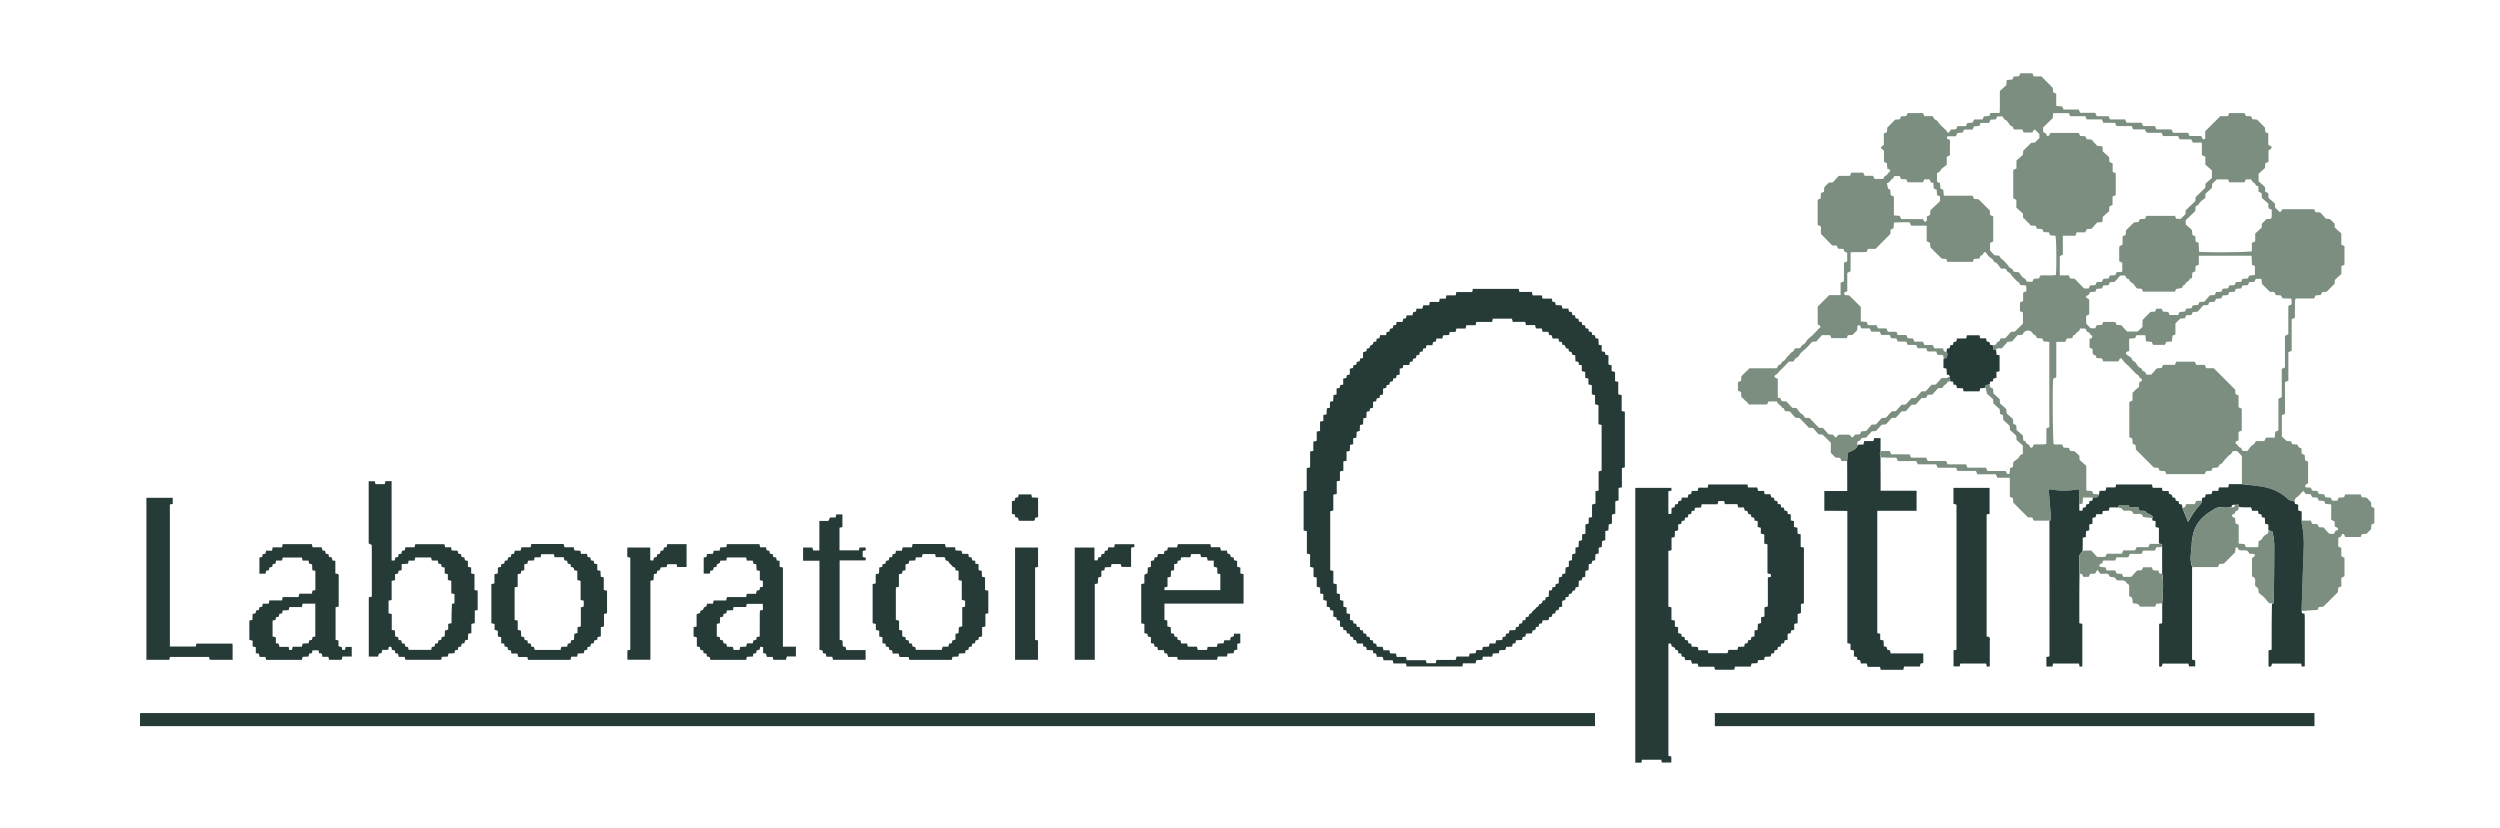 <svg xmlns="http://www.w3.org/2000/svg" width="166" height="55" fill="none" viewBox="0 0 166 55"><path fill="#7B8E7F" d="M136.081 34.573h-1.04l-.094-.21-.296-.017-.972-.976-.018-.291-.209-.096v-1.26h-.827l-.103-.231h-1.221l-.101-.222h-1.227l-.085-.213h-1.23l-.097-.223h-1.218l-.105-.22h-1.222l-.099-.224c-.335 0-.665 0-1.026-.022-.085-.26-.084-.28.002-.42h.59l.088.221h1.226l.1.22h1.001l.1.222h1.222l.101.221h1.221l.098.221h1.222l.103.22h1.211c.074.086.059.301.262.17l.028-.35.196-.092.019-.318c.15-.129.331-.22.404-.365.059-.12.155-.135.232-.191v-.538l-.416-.379-.021-.279-.419-.382-.022-.278-.42-.385-.019-.314-.197-.087-.023-.32-.42-.375-.021-.284-.404-.363c-.025-.12-.052-.253-.091-.407-.045-.11-.04-.175.076-.183.068-.005.136-.014.208.003-.033.188.108.205.21.249l.023.322.42.378.021.28.419.381.021.28.42.381.025.324.191.077.024.327.421.369.022.328c.058.02.149.034.152.056.017.186.255.177.293.352.02.091.13.09.188.005.028-.041.038-.097.055-.144.284-.036.559.02.846-.042v-1.03l.194-.078v-5.666l-.177-.02c-.064-.005-.127-.007-.201-.011l-.085-.197-.17-.012-.199-.015c-.023-.117-.067-.196-.196-.232-.083-.023-.071-.169-.205-.22-.184-.07-.18-.068-.348-.003-.135.053-.149.165-.215.24l-.311.02-.369.42-.291.02-.376.425c-.097.048-.269-.062-.396.092-.137.035-.217.02-.193-.134.009-.052-.004-.108.016-.165.101-.013.192.003.215-.113.008-.038.048-.102.071-.1.164.009.121-.167.208-.227l.303-.017.378-.424.257-.016.534-.525v-.744l-.198-.086v-.574l.211-.102v-.555l.218-.098-.019-.375-.386-.03c-.042-.097-.075-.17-.177-.227-.104-.06-.187-.185-.288-.276-.11-.1-.172-.284-.294-.332-.134-.053-.147-.167-.223-.25h-.169l-.135-.01c-.132-.154-.225-.35-.37-.403-.146-.053-.12-.187-.223-.248a1.04 1.04 0 0 1-.369-.364c-.06-.1-.14-.096-.204.005-.028.043-.056.125-.081.124-.163-.006-.118.17-.21.227l-.333.02-.085.194h-1.682l-.076-.192-.302-.022-.752-.752-.024-.297-.22-.107v-1.033h-1.035l-.098-.224h-.526c-.17.002-.339.01-.511.014l-.03.382-.197.094-.017.286-.981.989h-.505l-.091.206c-.352.03-.699-.015-1.062.03v1.251l-.22.109v1.213c-.101.064-.297.063-.167.256l.29.023.776.765v.968l.384.03.093.211h.562l.105.221h.557l.098.223h.568l.087.214h.566l.096.21.35.02.094.213h.561l.105.221h.557l.098.222h.584c.016.154.076.241.237.23.107.169.023.294-.038.43-.061 0-.114 0-.17-.023 0-.125-.018-.208-.149-.203-.082.004-.163.001-.247.001l-.099-.227h-.569l-.085-.213h-.567l-.1-.222h-.562l-.098-.222h-.561l-.098-.208-.348-.02-.094-.215h-.569l-.085-.214h-.567l-.1-.221h-.566c-.058-.09-.042-.303-.251-.172l-.022.3-.306.304-.308.024-.077.192h-1.017l-.09-.2h-.537l-.377.425-.145.008-.13.008c-.145.157-.265.297-.396.427-.107.105-.233.19-.337.298s-.169.284-.291.336c-.13.055-.153.16-.222.252h-.169q-.082.004-.157.01c-.048.098-.123.151-.185.219a5 5 0 0 1-.303.3c-.128.118-.213.276-.374.363-.101.055-.093.14.012.201.037.022.081.031.14.053v1.275c.217-.069.189.128.269.21l.31.02.377.423.286.017c.129.15.221.332.366.404.121.059.133.156.193.234l.308.024.617.642.275.017.372.422.284.019.193.203.178-.2h.721l.207.2.171-.203.335-.026.076-.191.327-.024.37-.42.287-.021.374-.418.283-.023c.139-.153.251-.276.378-.418l.281-.022.381-.419.279-.022.385-.42.281-.016.376-.425.285-.016.377-.424.282-.017.389-.434q.156.002.377-.008c.064-.037.109-.066.172-.077.02.114.02.21-.001.31-.066.008-.146.005-.15.021-.05.193-.298.215-.319.407l-.313.022-.375.419-.319.024-.093.197-.313.019-.378.423-.285.018-.37.42-.291.02-.372.42-.285.021-.376.42-.281.02-.38.42-.279.021-.383.42-.285.022c-.074.088-.114.182-.174.197-.149.039-.116.14-.12.257-.01.195-.132.285-.266.357-.118.064-.244.112-.342.155l-.075.563h-.366l-.096-.207-.304-.023-.309-.309v-.68l-.552-.535-.256-.017-.375-.421-.273-.017-.618-.643-.275-.021-.377-.419-.321-.024c-.049-.09-.047-.23-.199-.221-.045-.192-.309-.204-.317-.418h-.578l-.091.2h-1.226a.63.63 0 0 0-.227-.255c-.078-.057-.113-.189-.249-.2l-.028-.37-.207-.093v-.562l.208-.093.019-.303.541-.528h1.8c.088-.086.08-.231.237-.251.088-.011.063-.175.204-.222.122-.042.191-.223.3-.324.106-.097.193-.235.307-.292s.11-.155.178-.227l.336-.02c.062-.083.086-.187.216-.243.122-.053.186-.229.29-.337s.23-.193.338-.297.207-.218.31-.327q.052-.055.105-.107l.108-.102c-.038-.04-.075-.084-.117-.121-.019-.017-.047-.023-.083-.04v-1.184l.759-.759h.759v-.828l.224-.09v-1.23l.216-.094v-.563c-.083-.077-.278-.051-.213-.255l-.396-.031-.085-.196-.301-.018-.75-.76v-.503l-.216-.096v-1.667l.195-.093.027-.354.197-.087.018-.3.306-.307.269-.02.384-.429h.745l.096-.213h.789l.093.208h.555l.103.21h.574c.052-.084.058-.191.195-.233.089-.027.114-.21.258-.23-.009-.056-.002-.125-.032-.164-.027-.035-.096-.038-.148-.055l-.021-.355-.202-.096v-.743l-.222-.2.215-.2v-.748l.203-.08.024-.304.526-.53.303-.023.087-.195.347-.022.094-.197h1.014l.09.205h.539c.1.072.075.2.218.247.122.04.197.215.301.323s.216.208.325.312c.036.034.091.062.105.104.024.07.055.131.128.104.046-.017.072-.087.107-.134l.038-.06.35-.026.09-.205h.558l.098-.21.354-.026.092-.207h.562l.093-.207.359-.028.08-.201h.608c.025-.51 0-1.002.014-1.46l.426-.387.025-.333.386-.044.084-.19.347-.022.094-.197h.793l.091.206h.508l.756.763.022.297.207.088v.812l.394.036.096.204h1.001l.098.221h1.002l.101.223h.787l.085.213h1.009l.098.223h.998l.104.221h.782l.099.222h1.002l.099.222h1.008l.084.213h.77c.092.087.06.295.277.185v-.503l1.007-1h.503l.081-.203h1.022l.085.194.349.021.091.197.303.021.525.531.023.301.196.083v.728c.064.14.257.083.218.232-.016.06-.107.101-.201.183v.746l-.215.095-.019.315-.424.379v.505l.423.374.019.318.197.09.021.32.422.373.017.28.214.198c.036.033.089.1.105.093.047-.024.082-.076.118-.119.017-.02.026-.046.043-.076h2.116l.075.192.326.026.379.42.265.02.306.303.016.266.429.385v.74l.211.101v1.234l-.206.092v.52l-.429.395-.021.259-.532.531-.294.018-.089.196-.358.028-.08.2h-1.232c-.087.223-.038.434-.046.64-.009.21-.002.42-.002.638l-.216.096v2.097l-.221.107v1.88l-.222.1v2.101l-.21.096v1.417l.313.293.289.017.09.197.345.024c.027.055.046.129.091.176.04.04.111.05.17.074l.021.352.196.09.027.355.199.089v1.434c-.182.097-.182.097-.188.263l.377.033.076.19.361.028.087.196.346.02.093.197.355.028.087.198h.348l.09-.198.358-.028.078-.19h1.021l.085.193.309.018.297.313.023.298.198.087v1.007l-.195.093-.024.303-.304.305-.31.024-.075.191h-1.027c-.014-.04-.022-.085-.044-.122-.06-.103-.165-.113-.196-.007-.035.12-.113.152-.222.166v.595l.204.09v.56l.21.097v1.224l-.105.055-.104.052v.559l-.208.092-.018.298-.977.97-.299.023-.074.188c-.275.015-.546.03-.854.058-.09.008-.144.004-.202-.025-.003-.08-.006-.135-.004-.19l.135-3.947a6.3 6.3 0 0 0-.114-1.527.8.8 0 0 1 .005-.298h.579l.094.21.354.027.09.196.325.02c.063.077.114.145.17.208.061.069.127.133.204.213h.307c.061-.084.051-.214.203-.233.085-.01.082-.13-.003-.185-.043-.028-.096-.04-.143-.059l-.02-.35-.098-.044-.125-.052V33.49l-.384-.03-.09-.197-.35-.02-.086-.197-.355-.028-.092-.196-.341-.02c-.017-.028-.028-.053-.045-.073q-.053-.067-.11-.13c-.039.04-.077.083-.119.12-.107.094-.194.237-.304.292-.136.07-.125.158-.166.257-.18-.005-.325-.024-.451-.143-.482-.456-1.067-.705-1.712-.81-.439-.072-.883-.114-1.325-.195l-.001-1.837-.31-.332c-.033 0-.087-.002-.142 0q-.081.005-.161.012c-.061.079-.069.17-.176.228-.113.06-.202.194-.306.293-.108.103-.18.28-.303.322-.14.048-.117.175-.199.233l-.345.03-.08.19-.355.027-.095.195h-2.546l-.088-.197-.36-.028-.078-.191-.301-.023-1.191-1.191-.024-.304-.191-.077-.027-.357-.198-.09v-2.33l.215-.096v-.513c.1-.098.157-.159.219-.214.063-.057.131-.108.207-.17l.026-.338c.054-.018.114-.02.135-.05.031-.043.033-.106.048-.16-.187.005-.179-.213-.324-.282-.115-.054-.202-.193-.306-.291-.126-.119-.227-.26-.37-.366a1.5 1.5 0 0 1-.299-.334c-.083-.112-.148-.12-.215-.003-.021.037-.033.08-.05.123h-1.01l-.089-.2-.388-.029c.05-.19-.12-.187-.217-.249l-.029-.358-.191-.078v-.587c.05-.015.108-.016.13-.045.033-.041.041-.103.059-.156-.146-.029-.18-.223-.276-.247-.15-.036-.121-.172-.205-.236h-.345c-.008.214-.272.226-.317.417-.153-.009-.149.134-.2.221l-.356.028-.105.22h-.594v2.357l-.205.09c-.058.559-.032 4.153.037 4.367h.555l.098.207.348.02.085.197.301.023.31.3.017.273.445.398v1.643l.384.03.084.194c.128.008.245.014.366.044-.055.262-.243.187-.426.19-.222.003-.419.003-.622.003l-.04.417a.5.5 0 0 1-.205-.007c-.007-.332-.007-.64-.007-.952-.322.032-.655.09-.989.09-.339 0-.678-.057-1.027-.09 0 .06-.003.096 0 .132l.13 1.663c.008.108.037.224-.096.285m15.484-14.762-.116-.199-.343-.021-.087-.196-.302-.024-.525-.526-.033-.33h-.373l-.093.197-.348.022-.086.196-.361.028-.076.19-.358.028-.089.196-.351.021-.086.197-.354.027-.093.196-.347.022-.086.195-.361.029-.076.19-.328.025-.368.42-.323.023-.091.197-.349.021-.085.196-.303.023-.326.322v.728l-.193.08-.04.385-.374.03-.092.196h-.787l-.085-.193-.383-.042-.039-.403h-.594l-.09.194-.393.035v.823c-.073.023-.123.026-.158.05-.084.06-.076.134.004.195.12.091.302.167.338.286.048.153.19.146.255.25.078.127.172.29.294.33.142.046.115.21.203.222.157.02.15.163.217.233h.314l.368-.42.321-.022.098-.21h.779l.093-.21h1.187c.016 0 .032.014.059.025l.072.186h.568l.099.222h.503l1.421 1.422.024.303.203.08v.787l.213.096v1.449l-.214.096v.568c-.07.026-.134.032-.166.067-.029.032-.024.095-.034.145.15.025.18.222.278.246.15.036.119.173.204.236h.308c.126-.148.217-.328.362-.404.115-.061.142-.147.2-.252h.562l.111-.23h.581l.031-.384.212-.093v-2.102l.22-.108v-1.875l.214-.096v-2.102l.222-.1v-1.883c.085-.04.148-.069.218-.1 0-.092.002-.174-.001-.256-.002-.035-.015-.069-.031-.136-.174 0-.346 0-.565-.01m-8.826-10.995c-.175.035-.272-.049-.307-.222h-.788l-.098-.222h-1.001l-.106-.22h-.777l-.098-.224h-1.008l-.087-.213h-1.006l-.093-.203h-1.036l-.033.334-.636.613v.313c.087.053.193.05.224.182.024.11.132.104.195.003.027-.043.044-.092.061-.13h1.886l.091.199.35.02.085.197.317.024.377.416.35.037.025.336.419.378.025.32.211.1v.556l.207.093v1.449l-.214.097v.56l-.209.098-.019.315-.419.375-.032.346-.344.027-.377.422-.316.02-.095.215h-.568l-.091.223h-.829v1.26l-.205.093v1.276h.599l.084.209.311.023.621.643h.305l.087-.198.355-.029.093-.196.346-.02.086-.196.362-.03.076-.19.358-.027.088-.193.378-.033v-.599l-.203-.091v-.793c.001-.072.009-.143.013-.215l.21-.098v-.559l.204-.09.024-.305.53-.524.297-.024.093-.195.347-.021.084-.194h1.903l.078.193h.31l.301-.303.02-.257.641-.618.018-.26.643-.623.016-.272.422-.375v-.505l-.435-.39v-.52l-.233-.104v-.83h-.594l-.108-.22h-.774l-.097-.214h-1.002l-.098-.22zm-12.836 4.182h1.078l.092.208.296.022.754.748.018.298.209.094v1.662l-.21.1v.508l.292.314.315.022c.055.083.071.168.175.228.111.064.203.193.304.293.107.105.181.282.303.322.143.046.116.176.203.236l.308.018c.126.148.217.329.362.403.117.06.139.15.191.234h.355l.095-.197.346-.021.087-.197c.354-.036.701.022 1.036-.033.055-.523.032-2.413-.03-2.607l-.346-.027-.093-.197-.347-.02-.086-.196-.361-.029-.076-.19-.372-.028c-.017-.129-.131-.172-.202-.249-.08-.087-.141-.19-.258-.225l-.019-.314-.436-.392v-.52l-.207-.094v-1.889l.214-.096v-.524l.428-.384.021-.27.532-.525.247-.019.296-.298V8.91c-.094-.099-.149-.16-.208-.218-.035-.034-.079-.086-.115-.083-.037.004-.072.062-.102.101-.021.027-.03.063-.043.09h-.58l-.084-.205h-.56c-.065-.096-.052-.227-.193-.23-.025 0-.051-.043-.073-.069-.097-.115-.171-.28-.294-.333-.124-.054-.147-.143-.193-.235h-.358l-.092.197-.348.022-.095.214h-.568l-.081.2-.357.028-.099.216h-.563l-.083.197-.356.028-.104.218h-.559c-.109.216.096.186.166.254v1.01l-.211.103v.525c-.158.136-.343.228-.409.374-.058.127-.17.121-.239.2v.558l.199.088.027.355.192.09.036.393zm14.974 6.122-.381.069-.08.179h-2.121l-.078-.191-.166-.014-.161-.011c-.133-.154-.226-.341-.371-.403-.132-.057-.11-.214-.201-.224-.159-.017-.147-.167-.216-.231h-.312l-.371.418-.32.024-.093.197-.347.021-.086.196-.361.028-.076.19-.354.027c-.061.079-.049.19-.182.223-.122.03-.109.135.015.203.037.02.077.037.109.052v1.006l-.202.091v.512l.297.312h.311l.087-.197.361-.03.078-.191h.796l.09.198q.183.01.326.02c.062.076.113.144.169.207.061.07.128.134.206.214h.69l.331-.307v-.458l.528-.54.302-.018.085-.193h.362l.077.19c.123.01.239.02.357.028l.091.198h.568l.087-.198.355-.029.093-.195.346-.021.087-.196.361-.03.076-.19.327-.024.369-.42.322-.023.091-.197.349-.02.085-.196.363-.03.073-.19.36-.027.087-.196.351-.021.089-.197.354-.027.089-.193.378-.034v-.598l-.193-.086-.027-.596h-3.502v.59l-.212.093-.028.36-.19.076-.028.368c-.054.018-.146.03-.149.052-.023.182-.264.175-.294.351-.006.033-.089.046-.125.08-.036.035-.057.084-.101.17m5.966-4.786v-.406l-.21-.095-.019-.318-.424-.376-.019-.318-.196-.085-.03-.392c-.175.044-.166-.137-.247-.186-.108-.063-.184-.127-.209-.247h-.364l-.093.197h-1.007l-.086-.196h-.747l-.305.298-.016.27-.424.38-.017.285c-.152.131-.337.223-.404.369-.058.127-.167.123-.235.197l-.023.297-.636.62v.274l.417.375.025.32.196.093.021.347.197.086.029.595c.542.059 3.295.034 3.508-.035v-.554l.221-.105v-.52l.428-.385.017-.267.307-.305.228-.01c.099-.005.116-.073.117-.203m-25.451-1.78c.129.006.135.095.135.194 0 .071.009.143.015.213l.213.086v1.255l.389.03.093.213h1.447c.02.046.025.076.042.094q.06.059.125.113c.032-.047.081-.09.091-.14.016-.079.005-.163.005-.244l.208-.092.024-.308.637-.614v-.312l-.198-.09-.021-.351-.196-.086-.03-.391c-.198.058-.182-.126-.255-.218h-.344l-.088.199h-1.013l-.093-.198-.349-.02-.084-.195h-.375c-.005.148-.149.173-.203.252-.069.1-.129.181-.273.213.019.136.037.258.098.396"/><path fill="#263B38" d="M103.725 40.025v.255l-.201.043-.038.187-.177.025-.041.19-.184.037-.038.184-.184.034-.035.194-.401.018-.041.193-.187.037-.025.178-.188.04-.04.185-.183.038-.036.191-.403.02-.038.19-.183.04-.037.19-.401.02-.037.19-.185.04-.039.19-.394.02-.05.202-.395.018-.042.2-.393.02-.051.21h-.612l-.045.21-.392.02-.052.21h-.832l-.044.207h-3.698l-.054-.198h-.827l-.048-.212h-.603l-.062-.227h-.397c-.009-.142-.02-.284-.217-.224l-.038-.212-.4-.02c-.027-.105-.01-.277-.219-.206-.017-.08-.03-.147-.047-.22h-.37c-.078-.072-.01-.272-.204-.232-.015.003-.059-.045-.058-.069.002-.102-.033-.152-.143-.15-.027 0-.078-.051-.077-.078.002-.112-.05-.144-.152-.142-.023 0-.07-.04-.068-.06.016-.161-.092-.173-.21-.155l-.028-.196-.204-.05v-.378l-.212-.06-.023-.168-.209-.055v-.391l-.205-.041-.032-.183-.2-.039v-.392l-.227-.055v-.39l-.21-.044v-.389l-.229-.058v-.609l-.212-.046v-.608l-.228-.058v-.828l-.212-.048v-1.487l-.217-.056V32.62l.204-.043v-1.488l.227-.06v-1.05l.212-.043v-.607l.227-.062v-.61l.22-.043v-.62l.219-.04v-.397l.212-.041.022-.405.206-.037v-.396l.212-.043.022-.404.205-.038v-.396l.204-.04.04-.186.196-.038v-.395l.206-.04.037-.186.196-.04v-.392l.206-.043.037-.184.186-.04.036-.185.184-.035.038-.187.19-.03v-.37c.08-.087.281-.017.24-.213-.004-.014.047-.057.072-.057.105.001.133-.044.15-.146.007-.048.114-.08.2-.135l.028-.146.186-.038c.01-.067.02-.12.03-.18l.188-.038.038-.2h.396l.041-.202.186-.04.03-.176.185-.04.044-.19.178-.029.04-.2h.393l.042-.206.185-.037.04-.196h.391l.045-.205.19-.045c.01-.065.02-.119.03-.19h.391l.062-.225h.39l.043-.221h.62l.04-.218h.396l.045-.221h.62l.04-.22h1.054l.048-.21h3.039l.041.204h.833l.053.228h.612l.043.212h.615l.039.203.186.04.041.191.391.017.054.214h.392l.043.215c.154-.028.238.04.203.21l.194.028.037.187.187.039.038.187.185.031.031.185.192.038.027.182c.058.01.118.022.188.036l.038.198c.136-.015.235.025.199.2l.209.046.027.181.195.036.02.4.2.04v.397l.213.044.035.187.199.035v.614l.21.048v.383l.229.062v.61l.212.044v.824l.227.064v1.05l.21.042v3.695l-.195.056v1.271l-.221.044v.822l-.219.065v.824c-.047.012-.079.021-.111.028-.033.008-.067.013-.11.02v.604l-.215.064-.02.39-.205.047v.598l-.215.065-.02.39-.204.047v.378l-.217.065-.019.392c-.056.01-.114.023-.191.038l-.043.19-.186.03-.02.397-.203.051-.017.395-.193.041-.036.184c-.064.01-.124.022-.193.034l-.019.401-.193.042c-.037.074.014.227-.168.214-.036-.003-.068.145-.127.194-.052.043-.177-.012-.164.125.008.088-.044.113-.119.108-.166-.012-.045.186-.151.21-.089.019-.192.007-.17.172m.002-17.15c.024-.161-.073-.202-.205-.187l-.041-.213h-.392l-.052-.208-.174-.035-.055-.203h-.381l-.051-.219h-.388l-.062-.227h-.606l-.042-.212h-.83l-.059-.213h-1.265l-.048.215h-1.054l-.04.22h-.62l-.044.22h-.61l-.061.227h-.386l-.043.203-.392.017-.059.219h-.388l-.04.196-.185.038-.043.205h-.393l-.04.2-.18.029-.038.187q-.09.015-.183.035l-.036.185-.187.04-.037.183-.18.039-.046.184-.173.028-.044.207h-.395l-.038.2c-.066.013-.126.024-.201.04v.395l-.203.042-.036.183-.185.036-.04.186-.183.037-.04.186-.178.03-.037.184-.203.045v.393l-.2.039-.036.185q-.103.02-.186.04l-.037.183-.206.043v.393l-.196.04-.037.184-.193.04-.018.397-.2.04-.021.401-.202.042-.017.39-.202.059-.02.39-.214.044v.394l-.205.04-.018.397-.216.05v.614l-.212.04v.615l-.227.051v.615l-.212.038v.838l-.228.05v1.047l-.206.057v3.916l.208.04v.832l.227.06v.607l.212.044v.391l.228.057v.388l.21.045v.391l.228.054v.391l.199.04.035.187.18.028.048.222c.211-.086.191.073.204.185l.192.038.038.188.18.028.04.201c.163-.033.234.048.205.204l.196.04.04.186.184.038.04.188.396.02.045.22h.398l.04.2.398.02.044.22h.618l.042.218h1.269l.06.202h.609l.041-.218h1.273l.063-.227h.826l.037-.198.398-.02.057-.213h.383l.046-.208.395-.018.055-.213h.384l.048-.21.4-.017.034-.195.184-.034.038-.184.185-.037.039-.193.399-.02.038-.194.179-.028.039-.19q.09-.015.186-.035l.036-.187.179-.029.04-.188.169-.032c.03-.074.055-.191.083-.192.128-.004.13-.105.19-.166.09-.093.209-.162.276-.285.005-.008.042.005.052-.005a.5.5 0 0 0 .09-.107c.014-.022.011-.076.016-.077.165-.001.212-.12.252-.247.001-.004.017-.006.026-.004.179.035.13-.13.167-.205l.193-.041.019-.401.193-.035.036-.188.179-.028.043-.191.191-.038.019-.398.19-.039.04-.185.191-.037.019-.392.216-.065v-.378l.205-.048.019-.39.216-.064v-.379l.205-.047.02-.39.215-.064v-.382l.221-.043v-.611l.218-.064v-.383l.221-.043v-.833l.228-.062v-.825l.211-.044V31.3l.198-.05v-3.034l-.21-.046v-1.268l-.228-.063v-.603l-.212-.048v-.608c-.083-.022-.148-.04-.228-.06v-.385l-.211-.047v-.39l-.227-.056v-.39l-.212-.042c.064-.201-.091-.2-.208-.216l-.019-.407c-.111-.019-.248.002-.219-.172.002-.015-.065-.059-.101-.06-.083-.001-.113-.032-.112-.114.001-.032-.026-.093-.036-.092-.157.012-.177-.098-.214-.21-.008-.024-.098-.021-.184-.065m32.357 11.724c.13-.086.101-.203.093-.31l-.13-1.663c-.003-.036 0-.072 0-.132.349.033.688.09 1.027.09.334 0 .667-.058.989-.09a111 111 0 0 0 .005 1.414h.203l.035-.192.184-.035.037-.183.183-.038.037-.185.191-.039.025-.204c.157-.002.345.073.412-.207.018-.1.027-.16.037-.234h.391l.062-.226h.604l.041-.194h2.376l.055.22h.609l.044.211h.395l.037.193c.185.045.185.045.23.229l.176.035.039.187.187.038.025.175.197.05c.011.072.019.126.028.2.121.318.243.615.383.956.244-.47.517-.865.849-1.218.043-.046.041-.134.065-.225.01-.067.013-.112.017-.161l.196-.044.037-.19.391-.019c.025-.08.044-.145.064-.214h.38l.05-.228h.618l.041-.22h.863c.442.055.886.097 1.325.168.645.106 1.23.355 1.712.811.126.119.271.138.452.165.026.07.029.116.032.169l.216.046v.39l.231.063v.612c.006.1-.001.202.02.299a6.3 6.3 0 0 1 .114 1.527l-.135 3.948c-.002.054.001.11.002.21-.014.198.087.195.191.189.005.119.014.237.015.356v3.151l-.199.017-.041-.204h-1.941c-.026.096-.012.27-.226.184v-1.06l.207-.044c0-1.003 0-2.01.022-3.046.18-.05.126-.178.127-.262q.018-1.794.024-3.589a3.5 3.5 0 0 0-.142-.983 1 1 0 0 1-.248-.052c-.004-.148-.004-.273-.004-.388l-.213-.042-.018-.401-.211-.036c.048-.189-.072-.22-.204-.215l-.041-.212h-.388l-.065-.227c-.285 0-.559 0-.831-.025.024-.124 0-.18-.117-.154a.6.6 0 0 1-.127.01c-.142-.015-.229.011-.227.168-.217.008-.414.038-.6.003a.73.73 0 0 0-.544.116c-.218.134-.439.268-.633.432-.424.36-.708.81-.8 1.368-.025.153-.063.307-.064.46-.005.53-.186 1.063.032 1.587-.004.063-.012.127-.012.19l-.001 5.828v.127l.209.051v.398h-.412l-.037-.187h-1.721c-.025.097-.012.272-.226.185v-2.823l.203-.04.001-1.303c.017-.265.045-.48.049-.696.01-.432.031-.867-.053-1.32.001-.593-.003-1.16 0-1.75.004-.184.004-.184-.213-.227l-.001-1.042-.224-.048v-.393l-.209-.046c-.005-.059-.009-.104.001-.168.043-.17-.091-.182-.174-.233-.076-.047-.199-.063-.231-.127-.06-.122-.148-.111-.246-.112h-.216l-.046-.22c-.086 0-.167.008-.245-.003-.154-.02-.355.089-.439-.146-.003-.01-.032-.016-.049-.017h-.572a.36.36 0 0 1-.062.163c-.206-.002-.387-.002-.568-.002l-.042.216-.402.022-.041.21h-.396l-.037.193-.214.06v.386l-.213.042v.39l-.21.054-.018.395-.203.04c0 .29 0 .57-.011.868l-.126.188c-.033.049-.093.098-.093.147-.001.397.009.793.015 1.19-.004.385-.011.77-.012 1.154-.002.705-.001 1.41-.001 2.135l.201.038v2.83l-.183.015-.037-.206h-1.724l-.038.198h-.406v-.633l.206-.041c0-2.987 0-5.974-.002-8.986m-121.62 12.75h91.444v.867H9.297v-.867zm96.74-4.336c-.062-.044-.12-.064-.202-.093-.024-.081-.003-.257-.219-.173v7.438l.194.051v.397h-.63l-.039-.186h-1.28l-.041.195h-.404V32.394h2.394l.013.177-.211.049v1.503h.199l.019-.397.19-.045.046-.189.176-.028.038-.189.186-.035.039-.201h.392l.046-.203.183-.036.038-.2h.396l.044-.22h.621l.038-.212h2.601l.038.2h.607l.063.228h.387l.051.22h.38l.06.21.171.025.041.188.185.04.039.195c.154-.027.239.04.203.21l.195.029.037.186.186.04.038.187.195.033v.398l.211.042v.384l.227.065.017.392.202.038v.839l.216.043v3.703l-.198.042v.6l-.218.066v.606l-.228.052v.392l-.203.041-.034.184-.202.04v.395l-.203.042-.036.186-.18.028-.046.194-.178.029-.037.187-.185.035-.038.19-.18.028-.04.194-.393.02-.05.202-.396.018-.042.2-.392.02-.052.209h-1.052l-.044.208h-1.276l-.054-.198h-1.047l-.048-.21h-.383l-.063-.229h-.388l-.045-.208-.184-.036-.033-.186-.197-.034c-.004-.108.006-.234-.166-.212-.015.002-.04-.08-.065-.146m1.343-9.29-.037.183-.18.028-.037.188-.185.035-.037.19-.178.028-.045.191-.18.03-.035.185-.203.044v.388l-.213.055-.017.393-.21.045v.828l-.21.053v3.699l.205.042v.83l.228.056v.393l.211.04v.392l.212.05.027.182.189.032.031.185.188.038.039.187.183.035.039.19.398.02.044.22h.618l.038.195h1.276l.064-.221h.605l.038-.197.403-.02.035-.192.183-.037.04-.184.187-.04.026-.172.211-.06v-.383l.206-.043.019-.393.215-.062v-.384l.221-.043v-.612l.226-.062v-1.929l.207-.039-.009-.17-.223-.06v-1.925l-.212-.049v-.608l-.229-.058v-.387l-.21-.047v-.393l-.219-.041c.024-.122.001-.22-.157-.208-.018.002-.057-.046-.056-.07.002-.107-.042-.15-.147-.148-.025.001-.073-.04-.071-.055.022-.17-.103-.163-.203-.168l-.062-.216h-.379l-.051-.22h-.833l-.042-.206h-.394l-.05.214h-1.054l-.043.218c-.123 0-.24 0-.401.02m10.102-3.086c.018-.202.042-.38.069-.588.098-.043.224-.091.342-.154.134-.073.256-.163.291-.358.143-.02.26-.02.382-.02l.051-.227h.611l.05-.197h.423v.855c-.061.14-.061.162-.002.42.006.745.006 1.469.006 2.22h2.389v1.33h-2.609v8.127l.194.038v.398l.221.045.02.397.188.039.038.185.186.039.041.203h2.167v.637l-.187.04-.039.192h-1.05l-.053.219h-1.498l-.045-.195h-.824l-.06-.228h-.389l-.046-.207-.184-.036-.032-.184-.2-.038v-.393c-.079-.02-.146-.035-.227-.054v-.39l-.211-.046v-8.778c-.266-.003-.518-.006-.77-.007h-.758v-1.315h1.521c0-.666 0-1.305-.006-1.97"/><path fill="#263B38" d="M118.758 47.348h34.923v.867h-39.815v-.867zM24.687 36.195a.8.8 0 0 0-.207-.107v-4.131h.413l.037.189h.614l.054-.198h.405v5.265c.116-.004.229.06.229-.114 0-.152.148-.064.205-.13l.036-.174.18-.029.038-.19q.092-.015.185-.034l.04-.202h.614l.043-.207h1.933l.054.207h.392l.04.21.392.018.051.194.177.034.037.185.187.04.038.186.194.034v.398l.218.043v.398l.22.042v1.056l.211.04v1.287l-.191.038v.832l-.227.054v.612l-.21.044-.021.397-.191.04-.038.183-.184.04-.036.182-.185.035-.038.19-.18.028-.04.194-.393.02-.05.202-.396.018-.041.197h-2.377l-.054-.197h-.388l-.046-.208-.183-.036-.033-.185-.2-.035c.007-.129-.006-.252-.202-.19l-.037.193h-.386l-.061.216-.177.035-.043.193h-.622v-3.933l.203-.044c0-1.13 0-2.265-.004-3.425m5.33 3.893.16-.018v-.625l-.21-.047v-.827l-.228-.063v-.384l-.21-.047v-.394l-.199-.035-.036-.188-.185-.036-.04-.204h-.39l-.056-.203h-1.051l-.043.209h-.395l-.038.205-.423.024v.4l-.206.05-.03.179-.203.04v.391l-.227.055v1.273l-.204.04v.839c.066.015.132.03.212.05v1.053l.207.04.023.406.185.029.046.209c.18-.04.213.067.202.197l.196.039.039.187.183.035.037.185h1.504l.037-.193.179-.028.04-.188.185-.037.035-.184.183-.037.04-.185.19-.037.02-.392.215-.065v-.38c.075-.016.14-.03.223-.046 0-.43 0-.842.033-1.292m31.23-3.968h1.497l.06.22h.611l.04.21.39.018.06.21h.39l.038.204.187.038.037.192c.114.011.271-.007.186.203l.236.051v.395l.21.04c.005.128.012.254.019.399l.2.039v.838l.217.045v1.5l-.193.039v.838l-.22.046v.614L65 42.3l-.037.185-.185.04-.037.186-.178.025-.04.189-.185.039-.038.183-.184.035-.035.194-.4.018-.044.2-.39.02-.051.2h-2.823l-.039-.191h-.602l-.066-.228h-.389l-.042-.209-.183-.034-.036-.187-.19-.036-.03-.186-.202-.036v-.397l-.212-.042v-.385c-.079-.022-.145-.04-.226-.064v-.386l-.213-.051v-2.599l.204-.042v-.61l.218-.055.018-.393c.066-.014.126-.027.195-.04.008-.054.017-.107.03-.178.051-.01.11-.024.185-.04l.037-.183.186-.04.036-.185.185-.035.038-.187.179-.028.04-.2h.39l.059-.226h.61l.044-.22zm1.834 1.322c-.058-.073-.12-.212-.172-.208-.196.014-.086-.179-.213-.239h-.558l-.044-.203h-.831l-.057.217h-.388l-.044.204-.396.017-.037.187-.213.058v.391l-.188.03-.046.191-.205.043v.832l-.203.044v2.155l.214.052v.612l.21.042v.392l.212.05.027.181.19.032q.015.099.031.186l.187.037.04.187.182.035.038.185h1.714l.064-.213h.379l.044-.196.184-.037.033-.178.21-.061v-.38l.205-.046.02-.39.223-.066v-1.266l.191-.036v-.393c-.077-.022-.142-.04-.221-.064v-1.262l-.212-.045v-.617l-.197-.033-.036-.19-.142-.026a.7.7 0 0 0-.195-.211M36.643 36.12h.783l.06.22h.611l.04.208.404.024.038.206h.397l.039.203.187.039.037.187.185.032.032.184.204.041v.397l.21.04.02.398.2.04v.837l.217.047v1.497l-.202.048v.832l-.211.045v.613l-.21.043-.037.183-.186.04q-.015.082-.037.183l-.184.035-.036.184-.188.04-.028.18-.188.036-.035.194-.4.018-.048.209h-.383l-.056.211h-2.822l-.037-.19h-.603l-.067-.228h-.387l-.043-.209-.183-.034-.037-.187-.189-.037-.03-.185-.202-.037v-.395l-.22-.05v-.38l-.218-.064v-.384l-.214-.052v-2.598l.204-.043v-.61l.227-.057v-.388l.203-.044.035-.186.18-.03.045-.191.178-.029.037-.19q.093-.015.185-.034l.038-.187.179-.029.041-.199h.388l.06-.226h.61l.044-.22zm.802 6.825.218-.01.036-.192.183-.038.04-.185.19-.038.02-.391.215-.066v-.38l.22-.045v-1.27l.194-.056v-.39l-.209-.043v-1.27l-.218-.062v-.604l-.204-.043c-.033-.18-.033-.18-.218-.221l-.03-.182-.185-.03-.037-.187-.187-.04-.04-.204h-.614l-.04-.2h-.842l-.043.209h-.395l-.039.205-.398.018-.045.196-.204.043v.393l-.196.04-.039.184-.204.039v.838l-.203.037v2.167l.207.04v.611l.213.057.017.39.191.04.04.186.186.038.029.194c.17-.036.236.05.21.202l.194.04.043.189h1.739c-.015-.121-.008-.237.205-.209M75.99 38.17a.8.8 0 0 1 .207-.103l.017-.383.204-.044v-.39c.072-.015.13-.029.206-.046l.038-.184.185-.037.039-.196h.394l.042-.206.184-.037.04-.197h.61l.057-.217h2.155l.04.203h.607l.059.227h.392l.039.194c.184.047.184.047.228.235l.172.025.04.188.2.043v.385l.218.059v.39l.21.042v1.961h-5.254v1.08l.192.044v.383l.227.062.017.393c.058.012.116.025.194.04l.035.184.185.034.034.19.178.026.052.21h.39l.046.211h.607l.055.217h.614l.044-.204h.608l.058-.219.392-.017.043-.203h.389l.047-.206.19-.047.029-.182h.412v.63l-.201.039v.383c-.07.02-.136.04-.21.06l-.033.186-.4.018-.043.2h-.606l-.057.22h-2.6l-.042-.192h-.603l-.061-.22-.178-.029-.04-.204h-.395l-.04-.204-.189-.034-.031-.187-.204-.038v-.397l-.205-.04-.03-.183-.202-.04v-.615l-.209-.04v-2.61l.208-.04c0-.183 0-.365.004-.572m2.631-1.168-.194.008-.036.194-.184.036-.04.185-.205.04v.397l-.205.038-.018.4-.215.047v.615L77.32 39v.187h3.71v-1.066l-.194-.037-.017-.395-.226-.062v-.404h-.4l-.057-.227h-.388l-.043-.204h-.612l-.052.21zm53.502 5.511v1.738l-.191.019-.055-.21h-1.713l-.041.191h-.408v-1.068l.196-.036v-9.639l-.201-.05v-1.063h2.399v1.726l-.196.04v8.114c.146-.01.251.037.21.238m-84.317-5.148c-.064.051-.127.078-.206.113l-.023.161-.188.04-.04.185q-.08.015-.183.038l-.035.189h-.405v-1.07l.179-.034.044-.197.4-.019.038-.205h.396l.042-.213.404-.022.037-.2h2.16l.046.208h.38l.061.21.17.025.042.189.185.039.039.194c.134-.007.26.02.196.206l.222.043v.394l.219.046v5.255h.864v.653h-.602l-.061.222h-.84l-.038-.19h-.382l-.065-.22-.191-.036v-.4l-.184-.027-.06.208-.18.033-.036.185-.187.04-.03.187-.397.02-.05.202h-2.379l-.043-.19-.186-.037-.03-.185-.19-.031c-.01-.06-.017-.113-.027-.182l-.188-.039-.037-.186-.195-.04v-.605l-.218-.06v-.617l.202-.04v-.808c.08-.085.28-.016.24-.211-.004-.015.047-.058.072-.057.105 0 .132-.045.149-.147.007-.048.114-.08.2-.133l.031-.164h.396l.043-.213h.826l.063-.226h1.27l.041-.213h.608l.058-.214.182-.036.028-.18c.06-.011.12-.024.193-.04v-.391l-.202-.047v-.615l-.216-.046-.018-.392-.194-.045-.043-.203h-.395l-.04-.206h-1.282l-.04.205c-.11 0-.21.003-.31 0-.087-.004-.112.042-.11.142m2.643 3.409.014-.234.192-.036v-.407H49.59l-.048.21h-.834l-.039.207-.407.023c-.01.068-.02.121-.03.184l-.19.047-.03.179-.196.036-.018.399-.203.046v.84l.194.037.032.183.185.038.04.186.185.039.04.188.395.019.042.199h.396l.047-.202.39-.02.065-.215h.378l.044-.197.183-.035.036-.185.2-.04zM22.49 38.277v1.996l-.208.053v2.158l.193.042v.383c.08.023.145.04.219.06l.032.187h.18l.047-.2h.404v.636h-.619c-.018.085-.03.144-.047.218h-.835l-.054-.196h-.396c-.01-.14-.02-.284-.217-.224l-.038-.209h-.4l-.037.184-.185.04-.039.19-.394.02-.049.201H17.67l-.045-.195h-.385l-.057-.218-.197-.036v-.397l-.21-.043v-.384l-.22-.062v-1.275l.203-.046.018-.4.195-.035.03-.18.191-.045.029-.178.189-.037.037-.2h.396l.045-.22h.84c.014-.083.026-.143.04-.218h1.054l.053-.228h.835l.036-.2.193-.037v-1.277l-.2-.042-.018-.39-.198-.05-.037-.198h-.395l-.043-.207h-1.277l-.047.203h-.393l-.042.207-.175.025-.044.188-.188.043-.028.178-.188.037-.035.192h-.407v-1.073c.052-.01.11-.02.182-.035l.04-.184.184-.036.038-.2h.395l.045-.22h.62l.038-.212h1.94l.047.206h.6l.06.212.172.025.04.187.185.04.04.195c.153-.027.237.04.203.206l.214.042v.836c.101.034.258-.005.224.197m-1.895 1.807h-.5l-.053.224h-.833l-.04.206-.399.018-.041.193-.183.036-.035.185-.184.036-.04.185-.19.037v1.056l.219.062v.406c.202-.054.222.08.227.224h.625l.037.211.183-.01.044-.21h.613l.05-.21.395-.02.038-.19.185-.04.037-.183.183-.036v-2.18zM9.721 33.312v-.258h1.749v.405l-.19.036v9.434h1.724l.039-.193h2.395c.017.352.002.703.009 1.073h-1.515l-.055-.189h-2.595l-.037.19H9.721z"/><path fill="#7B8E7F" d="m150.623 35.234.245.028c.095.331.143.655.142.983a537 537 0 0 1-.024 3.589c-.001.084.053.211-.127.236-.09-.013-.177-.008-.219-.05-.103-.1-.177-.231-.278-.334-.115-.115-.247-.212-.378-.322-.044-.333-.044-.333-.242-.444 0-.095-.005-.204.001-.312.01-.16-.007-.297-.209-.32v-1.22c.077-.07.189-.127.187-.18-.004-.14-.139-.106-.235-.114l-.141-.01c-.114-.376-.443-.127-.694-.258-.035-.03-.015-.205-.209-.143l-.031.314-.748.748-.3.022-.093.208h-1.68c-.243-.525-.062-1.059-.058-1.587.002-.154.04-.308.065-.461.092-.558.376-1.009.8-1.368.194-.164.415-.298.633-.432a.73.73 0 0 1 .544-.116c.186.035.383.005.619 0 .153-.004.206-.07.229-.167q.053-.005.106-.014c.117-.027.141.03.118.177.012.173-.062.212-.172.247-.085.027-.042.178-.179.21-.128.03-.122.138-.004.204.037.02.08.033.119.048l.021.352.219.098v1.251l.389.03.088.203c.277.003.546.014.818-.007l.031-.385c.083-.055.168-.07.227-.175a.76.76 0 0 1 .296-.294c.133-.06.115-.14.124-.235"/><path fill="#263B38" d="m55.203 34.36.283-.001.043-.204h.408v.841l-.194.046v1.501h1.289l.041-.19h.396l.029.182-.216.05v.384c.049.074.309-.02.179.24h-1.709v5.276l.19.041.018.394.186.04.053.207h1.278v.646h-2.163l-.05-.203h-.39l-.042-.205-.188-.035-.025-.174-.208-.056v-5.907h-1.086v-.878h.618l.051.197h.411v-1.963h.574c.142-.058.03-.245.224-.23m-11.41 3.516c-.182-.021-.166.101-.18.206l-.197.04-.02.395-.209.05v5.242h-1.529v-.623l.193-.04V37.03l-.2-.05v-.623h1.525v.847l.206.016.04-.198.185-.04c.01-.052.018-.104.03-.176l.186-.04.037-.184.186-.04.036-.184.185-.035.038-.191h1.284v1.518h-.625l-.037-.187h-.613l-.056.19-.385.018c-.02.066-.038.132-.08.205m27.569 1.318v-2.84h1.309v.85h.214l.037-.187.184-.035.038-.187.18-.029c.011-.06.024-.12.038-.188l.185-.036.04-.2h.394l.043-.209h1.29l.012.182-.222.051v1.28h-.635l-.05-.191h-.613l-.041.195-.396.02-.04.19-.198.046v.378l-.216.066-.02.39-.202.04v5.03h-1.33zM67.4 42.826v-6.47h1.526v1.283l-.195.045v4.8c.057.013.116.025.192.04v1.287H67.4z"/><path fill="#7B8E7F" d="M138.102 38.095a16 16 0 0 1-.037-1.19c0-.05.06-.099.093-.148.038-.057.076-.114.151-.187.227-.016.417-.016.553-.016l.388.426h.541l.102-.21h.996l.098-.221h.781l.107-.22h.775l.096-.216h.607c.216.017.216.017.189.202-.139.023-.248.023-.358.023l-.099.224h-.787l-.088.213h-.784l-.107.23h-.781l-.091.213h-.786c-.053.103-.054.212-.189.23-.097.014-.08.102-.039.19l.367.035.08.202h.567l.095.21.35.02.087.197h.54l.375-.416.32-.026.093-.195h.566l.087.198.384.029c-.017.17.07.221.216.197.089.429.068.863.059 1.295-.005.216-.033.431-.056.67-.124.025-.242.025-.373.025l-.097.204h-1.001c-.115-.19-.115-.19-.459-.225-.082-.153.049-.43-.257-.46 0-.212-.001-.403.001-.595.001-.115 0-.225-.147-.253-.144-.321-.448-.176-.678-.225-.116-.194-.116-.194-.462-.228-.042-.112-.094-.225-.262-.205-.125.015-.254.003-.367.003l-.202-.267-.136.257-.339.02-.093.197h-.361c-.043-.09-.06-.22-.228-.207"/><path fill="#263B38" d="M68.549 34.58h-.896l-.059-.203-.179-.03-.034-.188-.192-.04v-.838l.193-.042.036-.185.184-.035.039-.19h.837l.043.2.408.02v1.29l-.188.04c-.04.07.014.24-.192.201m63.985-11.368c.024.109.029.225.034.344l.204.036v1.063l-.208.04v.396l-.201.04-.036.186-.192.033c-.004.049-.008.094-.011.16a.6.6 0 0 1-.204.043c-.116.008-.121.073-.076.183a1.7 1.7 0 0 1-.357.043l-.047.207h-1.058l-.041-.2-.397-.02c-.03-.1-.007-.278-.219-.204l-.047-.222-.167-.012c-.023-.099-.023-.195-.044-.327-.045-.131-.12-.12-.192-.119l-.027-.407-.203-.04c0-.2 0-.397.005-.62.058-.024.111-.024.172-.024.061-.136.145-.26.038-.43a1.4 1.4 0 0 1 .011-.204l.187-.042.039-.183.184-.037.039-.185.185-.036.036-.2h.614l.051-.212h.834l.043.202h.387l.051.21c.052.01.119.025.185.04l.038.192.167.01q.04.083.03.162c-.024.155.056.17.193.134"/><path fill="#7B8E7F" d="M144.908 33.708c.157.009.23-.076.245-.235h.581l.089-.21c.116-.007.223-.014.354-.02.004.07.006.158-.037.203a5.3 5.3 0 0 0-.849 1.218c-.14-.341-.262-.638-.383-.956m-1.989.682a6 6 0 0 1-.618-.062c-.111-.358-.434-.118-.671-.235-.03-.183-.186-.19-.361-.186-.135.004-.293.058-.371-.136-.015-.036-.133-.031-.218-.06-.005-.06.006-.108.021-.179h.573c.016 0 .045.007.049.017.084.235.284.126.438.147.078.01.16.002.245.002l.046.22h.216c.098.001.186-.01.246.112.032.064.155.08.231.127.083.05.217.063.174.233"/></svg>
